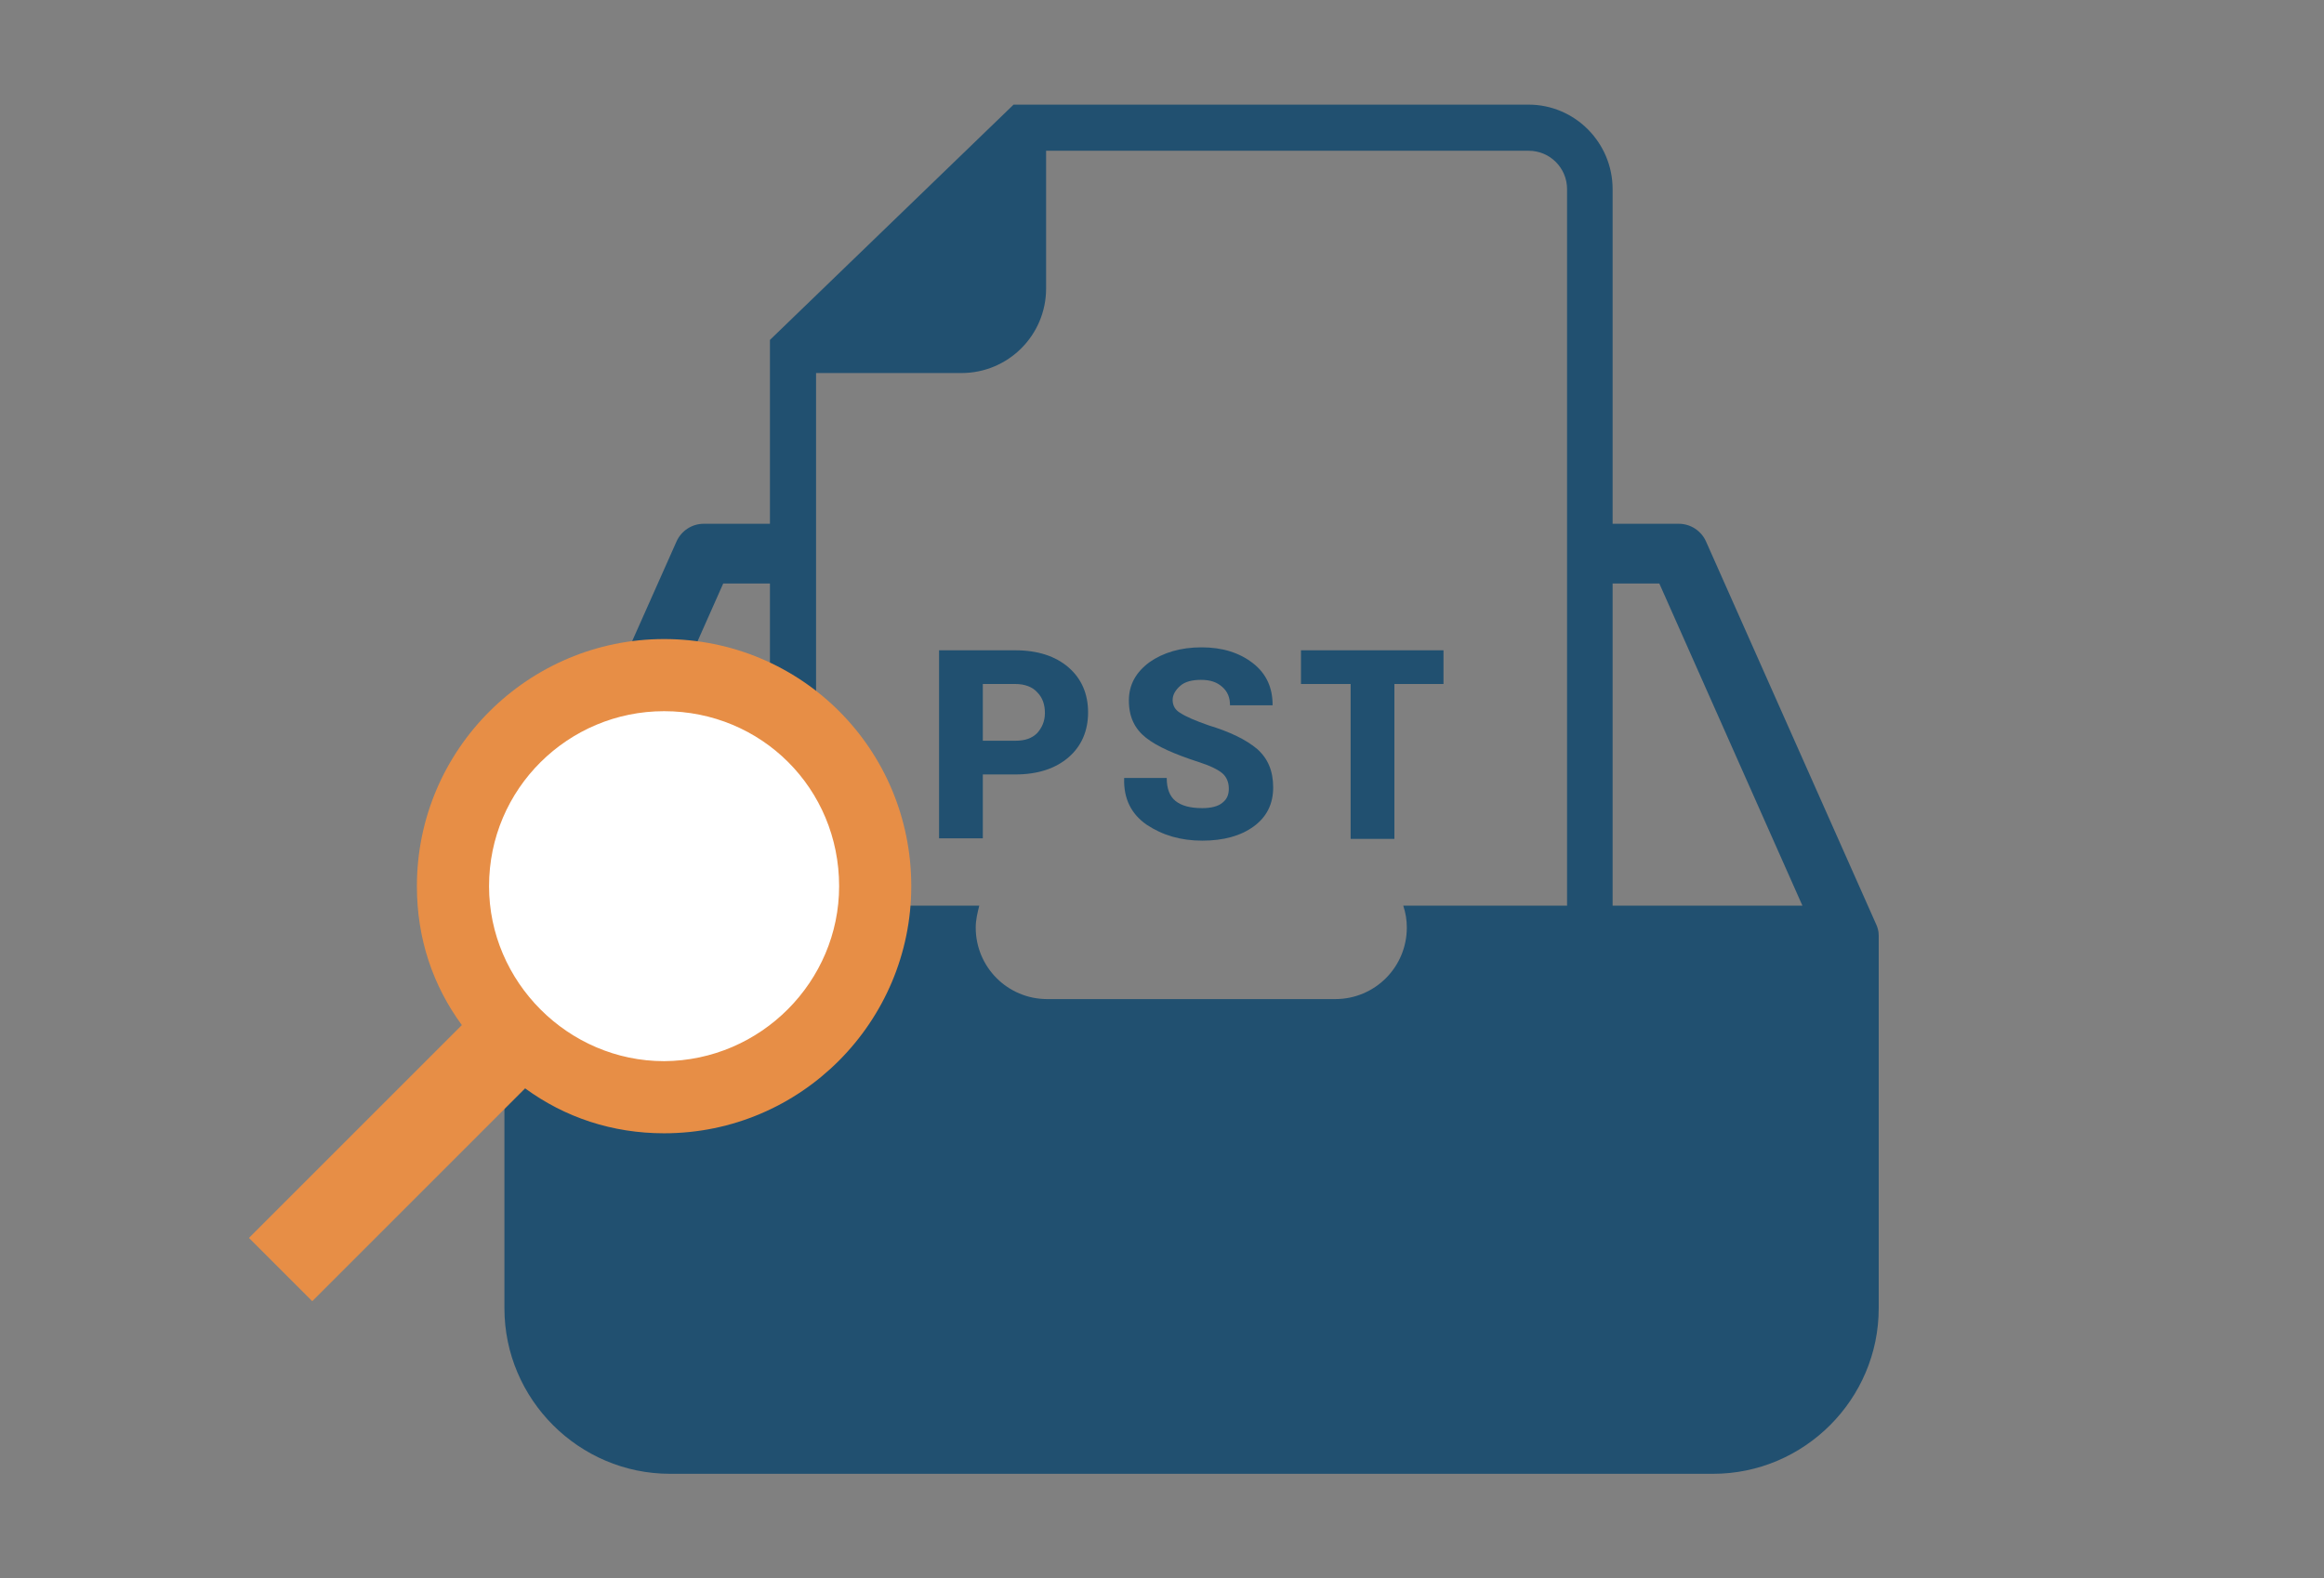 <?xml version="1.0" encoding="utf-8"?>
<!-- Generator: Adobe Illustrator 25.1.0, SVG Export Plug-In . SVG Version: 6.00 Build 0)  -->
<svg version="1.1" id="Layer_1" xmlns="http://www.w3.org/2000/svg" xmlns:xlink="http://www.w3.org/1999/xlink" x="0px" y="0px"
	 viewBox="0 0 393 267" style="enable-background:new 0 0 393 267;" xml:space="preserve">
<rect x="0" y="0" width="393" height="267" fill="#808080" stroke="none"/>
<g>
	<path style="fill:#215070;" d="M317.2,156.2C317.2,156.2,317.2,156.2,317.2,156.2l-28.7-64.6c-0.8-1.8-2.6-3-4.6-3h-11.2V32
		c0-7.9-6.4-14.3-14.2-14.3h-87.1l-41.2,39.8v31.1H119c-2,0-3.8,1.2-4.6,3l-28.7,64.5c0,0,0,0,0,0.1c-0.3,0.6-0.4,1.3-0.4,2v63.1
		c0,15.4,12.6,28,28,28h176.4c15.4,0,28-12.6,28-28v-63.1C317.7,157.5,317.5,156.8,317.2,156.2z M162.6,63.1
		c7.9,0,14.3-6.4,14.3-14.3V25.5h81.6c3.6,0,6.5,2.9,6.5,6.5v121.2h-27.7c0.4,1.2,0.6,2.4,0.6,3.7c0,6.7-5.4,12.1-12.1,12.1h-48.7
		c-6.7,0-12.1-5.4-12.1-12.1c0-1.3,0.3-2.5,0.6-3.7H138V63.1H162.6z M98.1,153.2l24.2-54.5h7.9v54.5H98.1z M272.7,153.2V98.7h7.9
		l24.2,54.5H272.7z"/>
	<g>
		<path style="fill:#215070;" d="M166.2,130.9v10.9h-7.4V110h12.9c3.8,0,6.8,1,9,2.9c2.2,1.9,3.3,4.5,3.3,7.6c0,3.1-1.1,5.7-3.3,7.6
			c-2.2,1.9-5.2,2.9-9,2.9H166.2z M166.2,125.3h5.5c1.6,0,2.8-0.4,3.7-1.3c0.8-0.9,1.3-2,1.3-3.4c0-1.4-0.4-2.6-1.3-3.5
			c-0.8-0.9-2.1-1.4-3.7-1.4h-5.5V125.3z"/>
		<path style="fill:#215070;" d="M207.8,133.4c0-1.1-0.4-2-1.1-2.6c-0.7-0.6-2.1-1.3-4-1.9c-4-1.3-7-2.6-8.9-4.1
			c-1.9-1.5-2.9-3.5-2.9-6.3c0-2.7,1.2-4.8,3.5-6.5c2.3-1.6,5.2-2.5,8.8-2.5c3.5,0,6.4,0.9,8.7,2.7c2.3,1.8,3.3,4.2,3.3,7l0,0.1
			h-7.2c0-1.3-0.4-2.3-1.3-3.1c-0.9-0.8-2-1.2-3.6-1.2c-1.5,0-2.7,0.3-3.5,1c-0.8,0.7-1.3,1.5-1.3,2.4c0,0.9,0.4,1.7,1.3,2.2
			c0.9,0.6,2.5,1.3,4.8,2.1c3.6,1.1,6.3,2.4,8.2,4c1.8,1.6,2.7,3.7,2.7,6.5c0,2.8-1.1,5-3.3,6.6c-2.2,1.6-5.1,2.4-8.7,2.4
			c-3.6,0-6.7-0.9-9.4-2.7c-2.6-1.8-3.9-4.4-3.8-7.8l0-0.1h7.2c0,1.8,0.5,3.1,1.5,3.9c1,0.8,2.5,1.2,4.5,1.2c1.5,0,2.7-0.3,3.4-0.9
			C207.5,135.2,207.8,134.4,207.8,133.4z"/>
		<path style="fill:#215070;" d="M244.2,115.7h-8.4v26.2h-7.4v-26.2H220V110h24.1V115.7z"/>
	</g>
	<g>
		<circle style="fill:#FFFFFF;" cx="112.3" cy="149.9" r="37.5"/>
		<g>
			<path style="fill:#E78E46;" d="M154.1,149.9c0,22.9-18.6,41.8-41.8,41.8c-8.8,0-16.8-2.7-23.5-7.6l-36,36l-10.7-10.7l36-36
				c-4.9-6.7-7.6-14.6-7.6-23.5c0-23.2,18.9-41.8,41.8-41.8C135.5,108.1,154.1,126.7,154.1,149.9z M141.9,149.9
				c0-16.5-13.1-29.6-29.6-29.6c-16.2,0-29.6,13.1-29.6,29.6c0,16.2,13.4,29.6,29.6,29.6C128.7,179.4,141.9,166,141.9,149.9z"/>
		</g>
	</g>
</g>
</svg>
